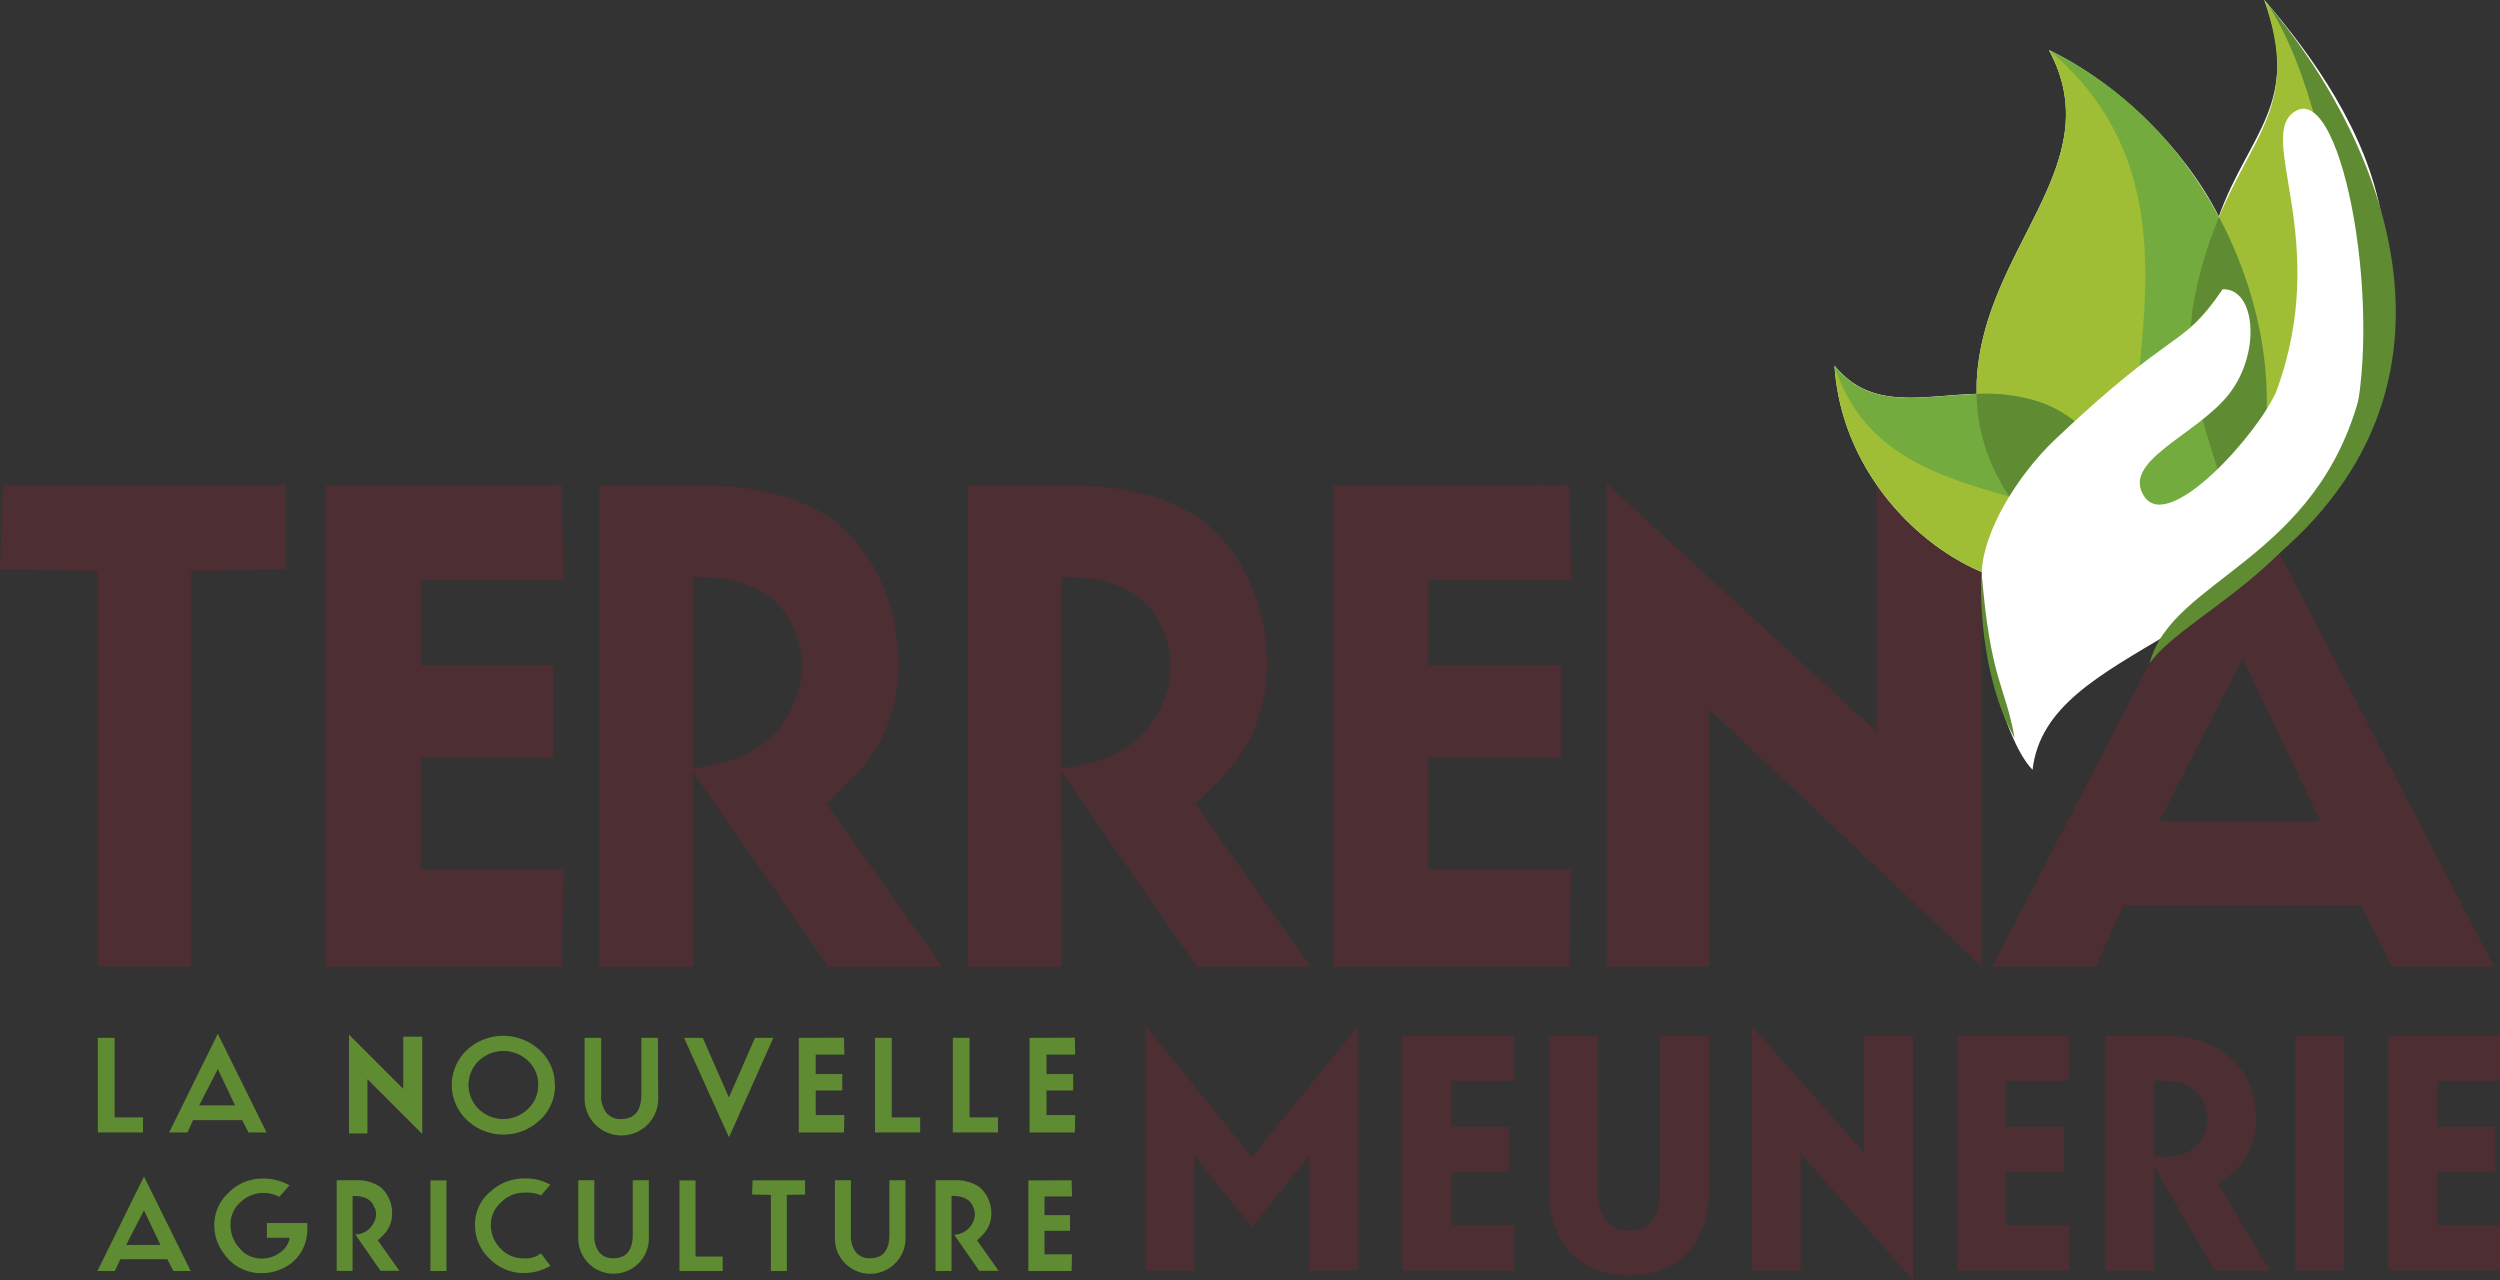 <svg xmlns="http://www.w3.org/2000/svg" viewBox="0 0 453.29 232.15"><rect x="0" y="0" width="453.29" height="232.15" fill="#333333" stroke="none"/><defs><style>.cls-1{fill:#4c2e33;}.cls-2{fill:#fff;}.cls-3{fill:#5f8c33;}.cls-4{fill:#74ab3e;}.cls-5{fill:#9fbe35;}</style></defs><title>logo</title><g id="Calque_2" data-name="Calque 2"><g id="Calque_1-2" data-name="Calque 1"><polygon class="cls-1" points="0 103.22 17.7 103.57 17.7 175.25 34.66 175.25 34.66 103.57 51.86 103.22 51.86 87.88 0.53 87.88 0 103.22"/><polygon class="cls-1" points="102.2 105.09 101.81 87.88 59.12 88 59.12 175.25 101.81 175.25 102.2 157.59 76.32 157.59 76.32 137.4 100.33 137.4 100.33 120.66 76.32 120.66 76.32 105.09 102.2 105.09"/><path class="cls-1" d="M154.85,140.81c5.09-5.09,7.83-11.83,8.14-20.12-.31-11-4-19.64-11-25.67-5.85-4.66-14.25-7-25-7H108.63v87.25h17.09l-.12-35.14v-.18l24.58,35.32h20.66l-20.93-29.49ZM125.6,139.3V104.61h.26c10.26,0,16.34,3.55,18.61,10.92a15.13,15.13,0,0,1-.46,11.76c-2.65,6.78-8.28,10.65-17.21,11.85Z"/><path class="cls-1" d="M221.68,140.81c5.08-5.08,7.82-11.83,8.14-20.12-.32-11-4-19.64-11-25.67-5.85-4.66-14.25-7-25-7H175.45v87.25h17.09l-.12-35.14v-.18L217,175.25h20.65l-20.93-29.49Zm-29.26-1.51V104.61h.26c10.26,0,16.34,3.55,18.62,10.92a15.22,15.22,0,0,1-.47,11.76c-2.65,6.78-8.29,10.65-17.21,11.85Z"/><polygon class="cls-1" points="284.89 105.09 284.5 87.88 241.81 88 241.81 175.25 284.5 175.25 284.89 157.59 259.01 157.59 259.01 137.4 283.02 137.4 283.02 120.66 259.01 120.66 259.01 105.09 284.89 105.09"/><polygon class="cls-1" points="340.26 132.66 291.32 87.68 291.32 175.25 309.9 175.25 309.9 128.64 359.3 175.25 359.3 87.78 340.26 87.78 340.26 132.66"/><path class="cls-1" d="M406.67,87.57l-45.44,87.68H380L385,164.18h43.08l5.66,11.07h18.45Zm14,61.25H391.54l15.1-29.45Z"/><path class="cls-2" d="M410.55,0c6.88,18.56-2.82,24.18-8.24,39.24C396,26.79,384.1,15.21,371.5,9.06c11.32,20.93-12,35.82-13.09,60.14,0,.75,0,1.48,0,2.2-9.91.29-19.07,3.11-25.78-5.11,1.81,28.85,33.57,47.5,47.31,36.8,4.11,1.83,7.94,2.5,10.59,1.9,10.09-1.94,16.46-9.8,19.1-20.36,40.29-29,18.46-64.32.94-84.63"/><path class="cls-3" d="M410.65.11a.52.52,0,0,1-.1-.11l.17.34a1.55,1.55,0,0,1-.07-.23"/><path class="cls-3" d="M410.66.13c12.11,17.46,24.28,75-5.93,106.68,48.41-32.55,28-81,5.93-106.68"/><path class="cls-3" d="M404.41,106.86l-.21.32.15-.1c0-.07,0-.14.06-.22"/><path class="cls-4" d="M371.5,9.06C417,31.26,423,98.73,390.51,105L374.82,90l1.58-54.1S384,23.41,371.5,9.06"/><path class="cls-5" d="M390.51,105c-9.26,2.12-33.18-11.47-32.1-35.79S382.82,30,371.5,9.06c34.4,29,4.84,72.93,19,95.93"/><path class="cls-5" d="M332.61,66.29c2,31.28,39.15,50.59,50.39,33.48l-4.87-12.51L346.82,75.42s-8.94,1.38-14.21-9.13"/><path class="cls-4" d="M383,99.77C386.4,95,384.26,78.09,370.09,73s-28.18,4.71-37.48-6.69c8.47,26.51,40.57,20,50.39,33.48"/><path class="cls-3" d="M383,99.79c3.4-4.79,1.26-21.68-12.9-26.8a31.32,31.32,0,0,0-11.72-1.56c.29,16.18,11.7,27.27,21.55,31.67A13.72,13.72,0,0,0,383,99.79"/><path class="cls-5" d="M404.2,107.18c5-14.57-9-29.39-6.72-50.75,5-30.28,21.46-32.37,13.07-56.43C423.22,17.33,435,75.61,404.2,107.18"/><path class="cls-3" d="M402.33,39.33a75.37,75.37,0,0,0-4.87,17.08c-1.7,15.74,5.49,27.93,7.37,39.09,9-12.89,8.17-36.1-2.5-56.17"/><path class="cls-2" d="M368.55,139.59c-4.52-4.53-9.68-21.4-9.22-35.86.24-7.36,6.49-17.56,13.24-24C394.8,58.67,395.4,63.58,403,52.44c6-.17,7,11.53,1.16,19s-19.81,12.21-15.31,18.66,20.3-11.14,23.83-19c10.28-27.68-4-46.73,3.6-51,8.58-4.87,16.25,37.51,9.87,59.39-12.9,37.19-55.07,36.86-57.62,60.15"/><path class="cls-3" d="M389.77,120.25c7.1-9.9,35.08-19.56,38.24-49.16-7.75,30.63-34.33,33.84-38.24,49.16"/><path class="cls-3" d="M359.29,103.69c-.29,3.24-.38,18.69,6,30.15-1.73-9.73-4.39-10.33-6-30.15"/><polygon class="cls-3" points="25.93 205.33 17.74 205.33 17.74 188.18 20.78 188.18 20.78 202.6 25.93 202.6 25.93 205.33"/><path class="cls-3" d="M48.33,205.33H45.06l-1.14-2.23H35l-1,2.23H30.67l8.82-17.89Zm-5.71-4.92-3.13-6.57-3.37,6.57Z"/><polygon class="cls-3" points="76.56 205.61 66.62 195.68 66.62 205.52 63.28 205.52 63.28 187.6 73.12 197.44 73.12 187.97 76.56 187.97 76.56 205.61"/><path class="cls-3" d="M100.63,196.74a8.41,8.41,0,0,1-2.78,6.38,9.6,9.6,0,0,1-13.14,0,8.71,8.71,0,0,1,0-12.78,9.7,9.7,0,0,1,13.07,0,8.39,8.39,0,0,1,2.81,6.38m-3,0a5.83,5.83,0,0,0-1.85-4.38,6.48,6.48,0,0,0-8.93,0,6.09,6.09,0,0,0,0,8.76,6.4,6.4,0,0,0,8.89,0,5.83,5.83,0,0,0,1.87-4.36"/><path class="cls-3" d="M119.34,199a6.6,6.6,0,0,1-1.88,4.86A6.68,6.68,0,0,1,106,199.06V188.18h3v10.4a5,5,0,0,0,.84,3.06,3.24,3.24,0,0,0,2.79,1.26c2.44,0,3.66-1.5,3.66-4.48V188.18h3Z"/><polygon class="cls-3" points="140.21 188.18 132.18 206.22 124.03 188.18 127.42 188.18 132.16 199 136.89 188.18 140.21 188.18"/><polygon class="cls-3" points="153.03 205.33 144.83 205.33 144.83 188.18 153.03 188.15 153.09 191.22 147.9 191.22 147.9 194.75 152.72 194.75 152.72 197.72 147.9 197.72 147.9 202.18 153.09 202.18 153.03 205.33"/><polygon class="cls-3" points="166.84 205.33 158.65 205.33 158.65 188.18 161.69 188.18 161.69 202.6 166.84 202.6 166.84 205.33"/><polygon class="cls-3" points="180.95 205.33 172.76 205.33 172.76 188.18 175.8 188.18 175.8 202.6 180.95 202.6 180.95 205.33"/><polygon class="cls-3" points="194.88 205.33 186.68 205.33 186.68 188.18 194.88 188.15 194.95 191.22 189.75 191.22 189.75 194.75 194.58 194.75 194.58 197.72 189.75 197.72 189.75 202.18 194.95 202.18 194.88 205.33"/><path class="cls-3" d="M34.57,230.45H31.44l-1.09-2.14H21.82l-1,2.14H17.67l8.44-17.13Zm-5.47-4.71-3-6.29-3.23,6.29Z"/><path class="cls-3" d="M55.72,222.85a7.88,7.88,0,0,1-1.32,4.47,7.62,7.62,0,0,1-3.66,2.88,8.12,8.12,0,0,1-3,.63,8.12,8.12,0,0,1-7.12-3.51,8.41,8.41,0,0,1-1.77-5.2,7.91,7.91,0,0,1,2.64-5.9,8.5,8.5,0,0,1,6-2.52,9.62,9.62,0,0,1,4.2.82l.82.38L50.65,217a6,6,0,0,0-3-.69A5.79,5.79,0,0,0,43.59,218a5.24,5.24,0,0,0-1.8,4l0,.07a6.27,6.27,0,0,0,1.6,4.2,5.11,5.11,0,0,0,4,1.93,5.66,5.66,0,0,0,3.27-1,4.21,4.21,0,0,0,1.88-2.78H48.39v-2.66h7.33Z"/><path class="cls-3" d="M67.93,219.07c-.47-1.53-1.8-2.28-4-2.22v7l0,6.58H61.05V214H64.4a7.4,7.4,0,0,1,4.69,1.31,6.28,6.28,0,0,1,2,4.8,5.33,5.33,0,0,1-1.51,3.73l-1.07,1.07,3.91,5.51H69l-4.57-6.58a3.9,3.9,0,0,0,3.46-2.39,3.07,3.07,0,0,0,.09-2.41"/><rect class="cls-3" x="78.04" y="214.03" width="2.91" height="16.42"/><path class="cls-3" d="M99.79,229.52a9.72,9.72,0,0,1-4.69,1.31,8.76,8.76,0,0,1-6.32-2.58A8.35,8.35,0,0,1,86.13,222a7.64,7.64,0,0,1,2.8-5.95,9.06,9.06,0,0,1,6.21-2.38,9.66,9.66,0,0,1,2.4.25,11.3,11.3,0,0,1,2.25.88l-1.67,1.94a6.66,6.66,0,0,0-3.13-.49A5.81,5.81,0,0,0,90.85,218,5.42,5.42,0,0,0,89,222.05a6,6,0,0,0,1.74,4.31,5.63,5.63,0,0,0,4.22,1.8,4.52,4.52,0,0,0,3.13-.91Z"/><path class="cls-3" d="M117.64,224.34a6.35,6.35,0,0,1-1.79,4.65,6.4,6.4,0,0,1-11-4.54V214h2.91V224a4.85,4.85,0,0,0,.8,2.93,3.08,3.08,0,0,0,2.67,1.21q3.49,0,3.5-4.29V214h2.91Z"/><polygon class="cls-3" points="131.04 230.45 123.2 230.45 123.2 214.03 126.11 214.03 126.11 227.83 131.04 227.83 131.04 230.45"/><polygon class="cls-3" points="145.97 216.59 142.66 216.65 142.66 230.45 139.77 230.45 139.77 216.65 136.37 216.59 136.46 214.01 145.97 214.01 145.97 216.59"/><path class="cls-3" d="M164.18,224.34a6.36,6.36,0,0,1-1.8,4.65,6.39,6.39,0,0,1-11-4.54V214h2.9V224a4.85,4.85,0,0,0,.81,2.93,3.08,3.08,0,0,0,2.66,1.21q3.51,0,3.51-4.29V214h2.91Z"/><path class="cls-3" d="M176.53,219.07c-.47-1.53-1.8-2.28-4-2.22v13.6h-2.9V214H173a7.4,7.4,0,0,1,4.69,1.31,6.32,6.32,0,0,1,2.05,4.8,5.42,5.42,0,0,1-1.51,3.73l-1.07,1.07,3.9,5.51h-3.5L173,223.87a3.91,3.91,0,0,0,3.47-2.39,3.11,3.11,0,0,0,.08-2.41"/><polygon class="cls-3" points="194.3 230.45 186.46 230.45 186.46 214.03 194.3 214.01 194.37 216.94 189.39 216.94 189.39 220.32 194.01 220.32 194.01 223.16 189.39 223.16 189.39 227.43 194.37 227.43 194.3 230.45"/><polygon class="cls-1" points="246.26 230.37 237.39 230.37 237.39 209.61 226.98 222.42 216.56 209.61 216.56 230.37 207.69 230.37 207.69 186.01 226.98 209.79 246.26 186.01 246.26 230.37"/><polygon class="cls-1" points="254.27 187.79 274.53 187.79 274.53 195.97 263.14 195.97 263.14 204.28 273.67 204.28 273.67 212.46 263.14 212.46 263.14 222.19 274.53 222.19 274.53 230.37 254.27 230.37 254.27 187.79"/><path class="cls-1" d="M280.83,215.72V187.79h8.86v27.93c0,4.21,1.49,7.36,5.67,7.36s5.66-3.15,5.66-7.36V187.79h8.87v27.93c0,9-5,15.54-14.53,15.54s-14.53-6.52-14.53-15.54"/><polygon class="cls-1" points="317.62 186.01 337.99 209.02 337.99 187.79 346.86 187.79 346.86 232.15 326.49 209.14 326.49 230.37 317.62 230.37 317.62 186.01"/><polygon class="cls-1" points="354.87 187.79 375.13 187.79 375.13 195.97 363.74 195.97 363.74 204.28 374.27 204.28 374.27 212.46 363.74 212.46 363.74 222.19 375.13 222.19 375.13 230.37 354.87 230.37 354.87 187.79"/><path class="cls-1" d="M390.58,211.57v18.8h-8.87V187.79h10.87c9.56,0,16.48,5.57,16.48,15.06a12.9,12.9,0,0,1-6.92,11.69l9.44,15.83h-10Zm0-15.6v13.76h2c4.63,0,7.61-2.55,7.61-6.88s-3-6.88-7.61-6.88Z"/><rect class="cls-1" x="416.16" y="187.79" width="8.87" height="42.58"/><polygon class="cls-1" points="433.04 187.79 453.29 187.79 453.29 195.97 441.91 195.97 441.91 204.28 452.44 204.28 452.44 212.46 441.91 212.46 441.91 222.19 453.29 222.19 453.29 230.37 433.04 230.37 433.04 187.79"/></g></g></svg>